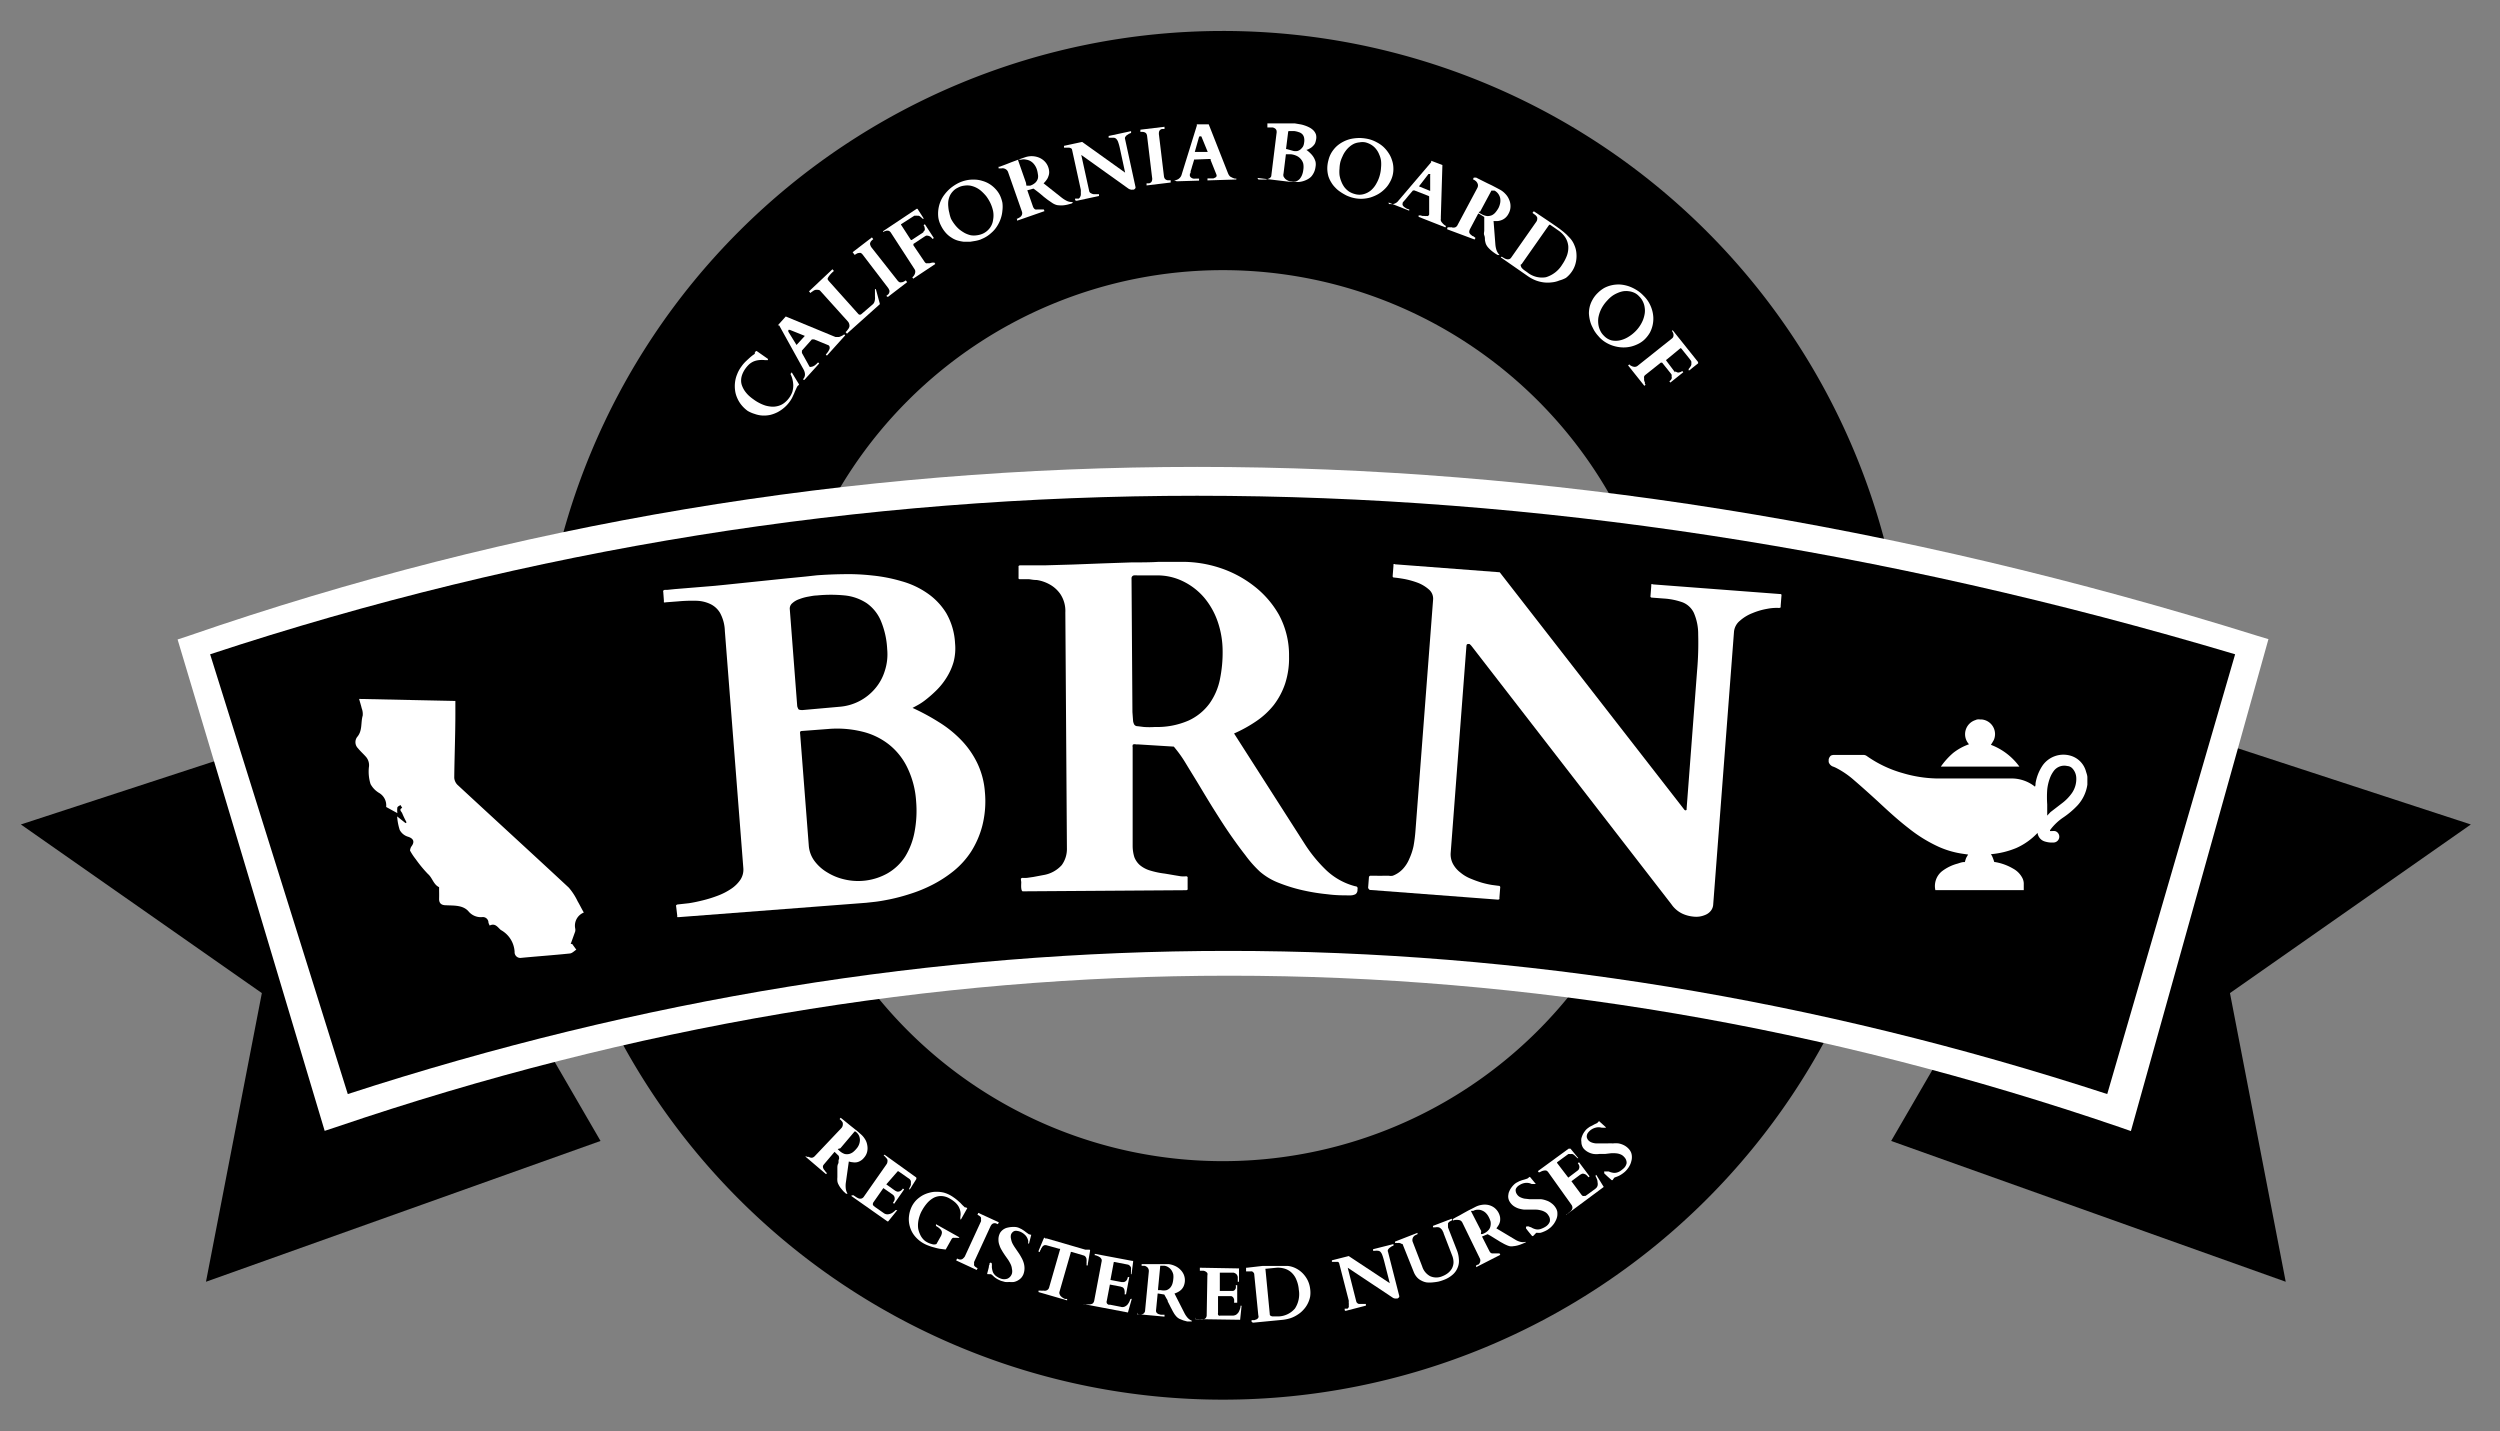 <svg xmlns="http://www.w3.org/2000/svg" id="Layer_1" data-name="Layer 1" viewBox="0 0 222.84 127.56"><rect x="0" y="0" width="222.84" height="127.56" fill="#808080" stroke="none"/><defs><style>.cls-1{fill:#fff;}</style></defs><polygon points="190.57 63.79 220.24 73.49 198.77 88.52 203.74 114.25 168.57 101.7 190.57 63.79"></polygon><polygon points="31.54 63.79 1.86 73.49 23.34 88.52 18.36 114.25 53.53 101.7 31.54 63.79"></polygon><path d="M109,2.76a61,61,0,1,0,61,61A61,61,0,0,0,109,2.76Zm0,100.74a39.71,39.71,0,1,1,39.71-39.71A39.71,39.71,0,0,1,109,103.5Z"></path><path class="cls-1" d="M189.94,100.82l-1-.35c-52.59-18-106.08-18-159,0l-1,.33L15.83,57l1-.33c58.09-20.07,120.12-20.07,184.37,0l1,.3Z"></path><path d="M18.73,58.32q85.7-28.26,180.5,0l-11.4,39.2Q109.56,72,31,97.52Z"></path><g id="QURN2y"><path class="cls-1" d="M40.59,62.48c0,.43,0,.77,0,1.11,0,1.91-.08,3.82-.1,5.74a1,1,0,0,0,.27.61c3.31,3.07,6.64,6.11,9.94,9.18a5.44,5.44,0,0,1,.79,1.22c.19.32.35.66.55,1a1.26,1.26,0,0,0-.77,1.41.69.69,0,0,1,0,.28l-.4,1.11H51l.37.51c-.19.12-.37.32-.57.34-1.44.15-2.89.25-4.34.39a.51.51,0,0,1-.59-.54,2.36,2.36,0,0,0-1.22-1.94c-.26-.2-.49-.66-1-.4a1.89,1.89,0,0,1-.11-.25.5.5,0,0,0-.59-.5,1.43,1.43,0,0,1-1.21-.54c-.51-.55-1.3-.48-2-.52-.4,0-.61-.18-.6-.58s0-.57,0-.85c0-.06,0-.17,0-.18-.51-.24-.59-.83-1-1.18a11.39,11.39,0,0,1-1.08-1.31,5.4,5.4,0,0,1-.51-.77c0-.09.05-.28.13-.38.32-.43.16-.72-.35-.87a1.24,1.24,0,0,1-.7-.59,5,5,0,0,1-.23-1.21l.75.6.09-.07a8.59,8.59,0,0,1-.39-.81c-.05-.14-.33-.32,0-.48l-.15-.25c-.1.06-.24.12-.28.21a1.86,1.86,0,0,0,0,.51l-1-.55a1.28,1.28,0,0,0-.61-1.24,2.06,2.06,0,0,1-.78-.8,3.72,3.72,0,0,1-.15-1.49,1.14,1.14,0,0,0-.26-.94c-.23-.26-.49-.49-.71-.76a.77.77,0,0,1-.08-1c.5-.57.31-1.28.5-1.91a1.43,1.43,0,0,0-.09-.66c-.06-.26-.14-.5-.23-.83Z"></path></g><path class="cls-1" d="M66.65,36.63a2.94,2.94,0,0,1-.57-.54,2.61,2.61,0,0,1-.37-.62,2.36,2.36,0,0,1-.19-.69,2.89,2.89,0,0,1,0-.72,2.67,2.67,0,0,1,.19-.71,2.76,2.76,0,0,1,.37-.67,3,3,0,0,1,.43-.5c.15-.14.31-.29.49-.44l.09-.07.1-.07.09-.06,0,0s0,0,0-.05a.08.08,0,0,1,0-.06l.1-.14s0,0,.07,0l1,.7s0,0,0,0l0,.06,0,.05,0,0h-.26a2.62,2.62,0,0,0-.55,0,1.8,1.8,0,0,0-.47.12,1.62,1.62,0,0,0-.39.25,2.64,2.64,0,0,0-.34.39,2.26,2.26,0,0,0-.29.55,1.52,1.52,0,0,0-.09.51,1.28,1.28,0,0,0,.09.48,2.3,2.3,0,0,0,.23.44,2.71,2.71,0,0,0,.35.41,3.94,3.94,0,0,0,.45.36,3.46,3.46,0,0,0,.52.32,3.31,3.31,0,0,0,.56.23,2.83,2.83,0,0,0,.56.09,1.76,1.76,0,0,0,.56-.07,1.49,1.49,0,0,0,.52-.26,2.12,2.12,0,0,0,.46-.48,2,2,0,0,0,.27-.52,2.15,2.15,0,0,0,.08-.55,2.5,2.5,0,0,0-.07-.54,2.05,2.05,0,0,0-.18-.49,0,0,0,0,1,0,0l0,0,.11-.15,0,0,0,0,0,0a.35.35,0,0,1,.05.08l.61,1v0a0,0,0,0,1,0,0,.38.38,0,0,1-.08.09l-.06.05a2.07,2.07,0,0,0-.13.26c-.05.11-.11.23-.16.37l-.18.39a2.39,2.39,0,0,1-.2.33,3,3,0,0,1-.5.56,3.29,3.29,0,0,1-.59.41,3.09,3.09,0,0,1-.66.25,2.69,2.69,0,0,1-.69.06,2.42,2.42,0,0,1-.7-.14A2.93,2.93,0,0,1,66.65,36.63Z"></path><path class="cls-1" d="M71.57,33.82a0,0,0,0,1,0,0l.1-.14a.75.75,0,0,0,.07-.18.68.68,0,0,0,0-.25,1,1,0,0,0-.11-.31L69.45,29h0l-.06,0-.06,0a0,0,0,0,1,0,0l.71-.79h0l4.26,1.76.18.07.15,0,.16,0,.18-.07.14-.07a.45.45,0,0,0,.13-.1l0,0,0,0,.1.09v0a0,0,0,0,1,0,0L73.71,31.7h0s0,0,0,0l-.1-.09v0s0,0,0,0l0,0h0a.58.58,0,0,1,.08-.1l.1-.13a1,1,0,0,0,.09-.15.77.77,0,0,0,.07-.16.76.76,0,0,0,0-.15.31.31,0,0,0-.09-.14l0,0-1.3-.53h0l-.06,0h-.07l-.06,0-.89,1,0,.08v.07s0,0,0,.06a0,0,0,0,0,0,0l.3.54.2.36.12.22.06.11,0,0h0a.23.23,0,0,0,.18,0,.53.53,0,0,0,.2-.07.66.66,0,0,0,.17-.12.92.92,0,0,0,.14-.13l.07-.07s0,0,0,0h0l.1.1s0,0,0,0,0,0,0,0l-1.33,1.47a0,0,0,0,1,0,0ZM71,30.75a.08.08,0,0,1,0,0l0,0,0,0a.05.05,0,0,0,0,0l.74-.81,0,0a.05.05,0,0,0,0,0l0,0h0l-1.32-.53a.1.1,0,0,0-.09,0,.06.06,0,0,0-.06,0s0,0,0,.07a.29.29,0,0,0,0,.09Z"></path><path class="cls-1" d="M75.5,29.75h0l-.13-.15h0a0,0,0,0,1,0,0l.07-.06,0,0a.53.53,0,0,0,.09-.11l.1-.13.07-.14a.46.46,0,0,0,0-.26.55.55,0,0,0-.12-.24l-2.45-2.72a.26.26,0,0,0-.2-.1.73.73,0,0,0-.25,0,.65.65,0,0,0-.22.11l-.16.11-.06.06a0,0,0,0,1,0,0h0l-.13-.15s0,0,0,0,0,0,0,0L74.2,24h0l.13.15v0s0,0,0,0l-.12.11a2.27,2.27,0,0,0-.26.28,1.24,1.24,0,0,0-.16.24.16.16,0,0,0,0,.15,1.12,1.12,0,0,0,.14.18L76.52,28a.17.17,0,0,0,.13.05.21.21,0,0,0,.13-.05l1-.86a.5.5,0,0,0,.15-.2,1,1,0,0,0,.06-.25,1.13,1.13,0,0,0,0-.26c0-.09,0-.17,0-.25s0-.15,0-.21v-.15l0,0,0-.05s.06,0,.08,0a.05.05,0,0,1,0,0l.35,1.29a.13.13,0,0,1,0,.06.05.05,0,0,1,0,0l-2.88,2.58S75.51,29.75,75.5,29.75Z"></path><path class="cls-1" d="M80.19,25.16a.33.33,0,0,0,.17,0,.41.41,0,0,0,.18-.05,1.06,1.06,0,0,0,.2-.12s0,0,0,0l.12.16s0,0,0,0v0l-1.72,1.32h0a0,0,0,0,1,0,0L79,26.38s0,0,0,0v0l.18-.15a.4.4,0,0,0,.09-.17.31.31,0,0,0,0-.19.93.93,0,0,0-.14-.25l-2.24-2.93a.52.52,0,0,0-.16-.14.32.32,0,0,0-.16,0,.45.45,0,0,0-.19.05l-.2.12h0L76,22.48s0,0,0,0l1.72-1.32h0l.12.16h0s0,0,0,0a1.29,1.29,0,0,0-.17.15.42.42,0,0,0-.1.17.25.25,0,0,0,0,.19.67.67,0,0,0,.13.25L80,25A.52.52,0,0,0,80.19,25.16Z"></path><path class="cls-1" d="M82.31,20.65a.35.35,0,0,0,.11-.13.3.3,0,0,0,0-.19.43.43,0,0,0-.1-.26s0,0,0,0l.12-.08s0,0,0,0l.8,1.23a0,0,0,0,1,0,0,0,0,0,0,0,0,0l-.12.08a0,0,0,0,1,0,0h0a.75.75,0,0,0-.22-.22.6.6,0,0,0-.2-.07.42.42,0,0,0-.16,0l-.12.07-1,.66a.21.21,0,0,0,0,.06.14.14,0,0,0,0,.07l1,1.48a.4.4,0,0,0,.12.11.29.29,0,0,0,.16,0,.57.57,0,0,0,.18,0l.2-.05.12,0,.09,0h0v0l.08.12h0s0,0,0,0L81.4,24.84h0l-.08-.12v0s0,0,0,0l.08-.07.06-.08a.63.63,0,0,0,.12-.3.39.39,0,0,0-.07-.29l-2.12-3.27a.41.41,0,0,0-.19-.14.5.5,0,0,0-.21,0l-.18.06-.1.05h0a0,0,0,0,1,0,0h0l0-.07v0s0,0,0,0l3-2,.07,0s0,0,0,0l.54.84s0,0,0,.06l0,0-.06,0,0,0-.11-.1-.13-.11a.37.37,0,0,0-.14-.07l-.13,0a.25.25,0,0,0-.12,0,.38.38,0,0,0-.13,0l-.16.1-1,.64a.06.06,0,0,0,0,.1l.84,1.3s.08.05.12,0l1-.66Z"></path><path class="cls-1" d="M87.67,21.23l-.29.13a3.16,3.16,0,0,1-.42.11l-.49.08h-.55a3.69,3.69,0,0,1-.56-.11,2,2,0,0,1-.55-.26,2.24,2.24,0,0,1-.51-.43,2.93,2.93,0,0,1-.43-.65,2.3,2.3,0,0,1-.23-.7,2.82,2.82,0,0,1,0-.71,2.88,2.88,0,0,1,.18-.7,2.65,2.65,0,0,1,.37-.65,3.59,3.59,0,0,1,.54-.57,3.94,3.94,0,0,1,.71-.46,3.05,3.05,0,0,1,.7-.24,2.92,2.92,0,0,1,.72-.06,2.37,2.37,0,0,1,.69.11,2.5,2.5,0,0,1,.63.27,2.54,2.54,0,0,1,.54.44,2.35,2.35,0,0,1,.41.58,3,3,0,0,1,.22.66,2.8,2.8,0,0,1,0,.71,2.9,2.9,0,0,1-.15.71,3,3,0,0,1-.33.68,2.54,2.54,0,0,1-.51.59A2.8,2.8,0,0,1,87.67,21.23Zm-2.9-1.73a3.27,3.27,0,0,0,.32.5,2.85,2.85,0,0,0,.41.44,3.82,3.82,0,0,0,.49.33,2.37,2.37,0,0,0,.54.2,1.75,1.75,0,0,0,.56,0,1.77,1.77,0,0,0,.57-.17,1.62,1.62,0,0,0,.6-.52,1.53,1.53,0,0,0,.26-.68,2.13,2.13,0,0,0,0-.79,3.24,3.24,0,0,0-.28-.79,4,4,0,0,0-.33-.53,4.22,4.22,0,0,0-.41-.43,2.08,2.08,0,0,0-1-.51,1.75,1.75,0,0,0-.56,0,1.53,1.53,0,0,0-.56.18,1.35,1.35,0,0,0-.43.31,1.6,1.6,0,0,0-.28.4,1.9,1.9,0,0,0-.14.48,2.25,2.25,0,0,0,0,.52,2.56,2.56,0,0,0,.09.53A2.85,2.85,0,0,0,84.77,19.5Z"></path><path class="cls-1" d="M90.63,19.49h0a0,0,0,0,1,0,0l.06,0,.09-.05.09-.05,0,0a.48.48,0,0,0,.22-.24.42.42,0,0,0,0-.29l-1.23-3.51a.5.5,0,0,0-.17-.24.62.62,0,0,0-.22-.1.44.44,0,0,0-.2,0l-.13,0-.13,0h0l0,0,0-.15h0a0,0,0,0,1,0,0h0l0,0,.1,0,.21-.08.4-.15.43-.17.43-.16.41-.15.35-.12a1.87,1.87,0,0,1,.59-.11,1.81,1.81,0,0,1,.61.1,1.54,1.54,0,0,1,.53.32,1.38,1.38,0,0,1,.37.57,1.35,1.35,0,0,1,.08.43.94.94,0,0,1-.07.37,1,1,0,0,1-.17.33,1.87,1.87,0,0,1-.26.3l1.63,1.29a2.6,2.6,0,0,0,.45.28,1.09,1.09,0,0,0,.5.1h0l0,0a.08.08,0,0,1,0,.08s0,0-.08.05l-.33.09a2.57,2.57,0,0,1-.4.07,1.7,1.7,0,0,1-.39,0,.89.89,0,0,1-.34-.07,1.38,1.38,0,0,1-.31-.17l-.35-.24-.35-.27-.34-.29-.32-.25-.27-.2-.55.15h0l0,0s0,0,0,0v0l.51,1.47a.54.54,0,0,0,.09.15.27.27,0,0,0,.12.09.48.48,0,0,0,.18,0l.24,0h.15l.1,0,.08,0h0s0,0,0,0l.06.15v0s0,0,0,0l-2.44.85s0,0,0,0l0-.09Zm.86-2.94s0,0,0,0,0,0,.06,0l.1,0,.17,0a1.24,1.24,0,0,0,.47-.27.86.86,0,0,0,.22-.36.94.94,0,0,0,0-.41,2.16,2.16,0,0,0-.1-.44,1.42,1.42,0,0,0-.23-.42,1.13,1.13,0,0,0-.33-.29,1.06,1.06,0,0,0-.39-.13.91.91,0,0,0-.43,0l-.08,0-.05,0-.06,0-.09,0,0,0s0,0,0,.06l.7,2Z"></path><path class="cls-1" d="M95.83,17.85a0,0,0,0,1,0,0l0-.15s0,0,0,0l.09,0,.1,0,.08,0,.06,0a.35.35,0,0,0,.12-.15.48.48,0,0,0,.06-.18,1.48,1.48,0,0,0,0-.21,2,2,0,0,0,0-.24l-.78-3.57a.18.18,0,0,0-.11-.14.46.46,0,0,0-.2-.05H95l-.16,0h0v0l0-.16h0s0,0,0,0l1.62-.35,3.83,2.74,0,0h0v0l-.46-2.13a4.27,4.27,0,0,0-.15-.56.81.81,0,0,0-.17-.31.36.36,0,0,0-.21-.11l-.3,0-.18,0h0v0l0-.16s0,0,0,0h0l2-.43h0v0l0,.16v0h0l-.18.07-.2.13a.65.65,0,0,0-.15.18.26.26,0,0,0,0,.19l.92,4.23a.2.2,0,0,1,0,.11.24.24,0,0,1-.06.08.24.24,0,0,1-.09.06.16.16,0,0,1-.09,0,.32.32,0,0,1-.17,0,.57.57,0,0,1-.22-.09l-4.2-3,0,0h0s0,0,0,0l.7,3.19a.3.3,0,0,0,.08.17.51.51,0,0,0,.16.09.48.48,0,0,0,.18.05h.35l.11,0h0l0,.16v0l0,0-2,.43Z"></path><path class="cls-1" d="M103.81,15.9a.3.3,0,0,0,.13.12.35.35,0,0,0,.18.05h.23s0,0,0,0l0,.2v0s0,0,0,0l-2.15.26h0v0l0-.19v0s0,0,0,0l.23,0a.39.39,0,0,0,.17-.09.31.31,0,0,0,.09-.17.63.63,0,0,0,0-.28l-.44-3.66a.58.58,0,0,0-.06-.21.3.3,0,0,0-.13-.12.48.48,0,0,0-.18-.05.91.91,0,0,0-.23,0s0,0,0,0l0-.2a0,0,0,0,1,0,0l2.15-.26h0v0l0,.2h0l0,0-.23,0a.39.39,0,0,0-.17.09.35.35,0,0,0-.09.17.88.88,0,0,0,0,.29l.44,3.66A.52.52,0,0,0,103.81,15.9Z"></path><path class="cls-1" d="M104.66,16.05s0,0,0,0l.17,0a1,1,0,0,0,.19-.08.86.86,0,0,0,.18-.16.71.71,0,0,0,.14-.29l1.34-4.32h0v0a.21.21,0,0,0,0-.06.1.1,0,0,1,0-.06s0,0,0,0l1.06,0h0a0,0,0,0,1,0,0l1.69,4.29a1.59,1.59,0,0,0,.08.18.5.5,0,0,0,.08.12.4.4,0,0,0,.12.1l.18.09.14.05a.35.35,0,0,0,.17,0h0a0,0,0,0,1,0,0V16l0,0-2.57.08h0v-.18h.19l.16,0,.18,0,.16-.07a.27.27,0,0,0,.11-.1.22.22,0,0,0,0-.16.43.43,0,0,1,0,0l-.52-1.3,0,0a.09.09,0,0,0,0-.05s0,0,0-.05l-.08,0-1.32.05-.08,0,0,.05a.09.09,0,0,0,0,0l0,0c-.07.24-.13.43-.18.59a3.11,3.11,0,0,1-.12.39c0,.11,0,.19-.07.24l0,.13a.13.13,0,0,0,0,.06v0a.33.33,0,0,0,.11.15.56.56,0,0,0,.19.09.71.71,0,0,0,.21,0h.31v.18h0l-2,.06s0,0,0,0Zm1.84-2.51s0,0,0,0a0,0,0,0,0,0,0s0,0,0,0h.05l1.1,0s0,0,0,0,0,0,0,0v0a0,0,0,0,1,0,0l-.54-1.32a.13.13,0,0,0-.05-.07s0,0-.07,0l-.06,0a.16.16,0,0,0-.06.08Z"></path><path class="cls-1" d="M112.17,16v0h.2a.88.88,0,0,0,.23,0l.25,0,.22-.07a.42.42,0,0,0,.17-.11.23.23,0,0,0,.08-.17l.46-3.73a.71.71,0,0,0,0-.3.37.37,0,0,0-.13-.17.67.67,0,0,0-.21-.09l-.26,0-.21,0h0V11h.2l.23,0,.39,0h.18l.29,0,.34,0,.34,0,.29,0h.19l.41.07a2.46,2.46,0,0,1,.45.11,2.77,2.77,0,0,1,.43.18,1.41,1.41,0,0,1,.37.27,1,1,0,0,1,.22.36,1,1,0,0,1,0,.5,1.32,1.32,0,0,1-.09.3.92.92,0,0,1-.17.22,1.06,1.06,0,0,1-.2.17l-.19.11-.15.06-.07,0a2.6,2.6,0,0,1,.36.3,1.86,1.86,0,0,1,.29.35,1.65,1.65,0,0,1,.18.41,1.21,1.21,0,0,1,0,.47,1.59,1.59,0,0,1-.4.88,1.51,1.51,0,0,1-.34.24,2,2,0,0,1-.74.22l-.33,0h-.37l-3-.36h0v0Zm2.24-.54a.5.5,0,0,0,0,.27,1.12,1.12,0,0,0,.16.22,1,1,0,0,0,.24.15.7.7,0,0,0,.27.08,1,1,0,0,0,.43,0,1,1,0,0,0,.32-.21,1.23,1.23,0,0,0,.22-.35,1.71,1.71,0,0,0,.12-.47,1.62,1.62,0,0,0,0-.55,1,1,0,0,0-.22-.42,1.1,1.1,0,0,0-.38-.29,1.59,1.59,0,0,0-.51-.14l-.39,0h-.05v0Zm.9-2a1,1,0,0,0,.34,0,.76.76,0,0,0,.28-.15,1.21,1.21,0,0,0,.21-.24.91.91,0,0,0,.1-.33,1.2,1.2,0,0,0,0-.47.66.66,0,0,0-.16-.31.73.73,0,0,0-.31-.18,1.78,1.78,0,0,0-.44-.1H115l-.12,0a.1.1,0,0,0-.06.09l-.19,1.52a.08.08,0,0,0,0,0s0,0,.07,0Z"></path><path class="cls-1" d="M120.56,17.62a2.15,2.15,0,0,1-.31-.1,2.2,2.2,0,0,1-.39-.18,4,4,0,0,1-.42-.26,2.36,2.36,0,0,1-.42-.36,2.25,2.25,0,0,1-.35-.45,2.53,2.53,0,0,1-.26-.55,2.69,2.69,0,0,1-.1-.66,2.72,2.72,0,0,1,.1-.77,2.42,2.42,0,0,1,.27-.68,2.76,2.76,0,0,1,.45-.56,2.71,2.71,0,0,1,.59-.41,2.8,2.8,0,0,1,.7-.26,4,4,0,0,1,.78-.08,4,4,0,0,1,.84.11,3,3,0,0,1,.69.28,2.71,2.71,0,0,1,.59.41,2.93,2.93,0,0,1,.45.54,2.37,2.37,0,0,1,.3.62,2.28,2.28,0,0,1,.13.69,2.38,2.38,0,0,1-.07.7,2.42,2.42,0,0,1-.27.64,2.32,2.32,0,0,1-.43.56,2.9,2.9,0,0,1-.58.45,3.59,3.59,0,0,1-.69.3,3.18,3.18,0,0,1-.77.12A3,3,0,0,1,120.56,17.62Zm-1.08-3.2a2.89,2.89,0,0,0-.08.59,3,3,0,0,0,0,.6,2.44,2.44,0,0,0,.16.57,2.19,2.19,0,0,0,.27.5,1.9,1.9,0,0,0,.41.39,1.87,1.87,0,0,0,.54.23,1.42,1.42,0,0,0,.79,0,1.71,1.71,0,0,0,.65-.35,2.14,2.14,0,0,0,.48-.62,3,3,0,0,0,.31-.79,3.1,3.1,0,0,0,.09-.61,3,3,0,0,0,0-.6,2,2,0,0,0-.16-.55,1.83,1.83,0,0,0-.28-.49,1.62,1.62,0,0,0-.41-.37,1.87,1.87,0,0,0-.54-.23,1.39,1.39,0,0,0-.53,0,1.54,1.54,0,0,0-.48.12,1.82,1.82,0,0,0-.41.27,2.11,2.11,0,0,0-.35.38,2.2,2.2,0,0,0-.27.47A3.24,3.24,0,0,0,119.48,14.42Z"></path><path class="cls-1" d="M123.8,18.19s0,0,0,0l.16,0a.67.67,0,0,0,.2,0,.58.58,0,0,0,.23-.08.68.68,0,0,0,.25-.21l2.93-3.44h0a.15.15,0,0,0,0-.07s0-.05,0-.06,0,0,0,0l1,.38v0s0,0,0,0l-.14,4.61v.19a.4.4,0,0,0,0,.15.61.61,0,0,0,.07.14l.13.15.11.1a.6.6,0,0,0,.15.09s0,0,0,0,0,0,0,0l-.05.13a0,0,0,0,0,0,0h0l-2.39-.94s0,0,0,0v0l0-.13,0,0h.07l.11,0,.16.05.17,0a.54.54,0,0,0,.18,0,.3.3,0,0,0,.15,0,.4.4,0,0,0,.1-.12s0,0,0-.05l0-1.41v-.1l0-.06a.18.18,0,0,0-.07-.05l-1.23-.48a.11.11,0,0,0-.08,0l-.07,0,0,0,0,0-.4.47-.26.32-.17.19-.08.1,0,0v.05a.27.27,0,0,0,0,.18.65.65,0,0,0,.13.16l.18.12.18.08.09,0s0,0,0,0v0l0,.13h0l-1.84-.73s0,0,0,0Zm2.68-1.58,0,0,0,0v0s0,0,0,0l1,.41h0s0,0,0,0a0,0,0,0,0,0,0v0l0-1.42a.12.12,0,0,0,0-.09.12.12,0,0,0,0,0h-.07l-.08,0Z"></path><path class="cls-1" d="M129.08,20.26v0h0l.07,0,.09,0a.16.16,0,0,0,.09,0l.06,0a.46.46,0,0,0,.33,0,.39.39,0,0,0,.2-.2l1.75-3.28a.51.51,0,0,0,.07-.3.54.54,0,0,0-.09-.22.5.5,0,0,0-.14-.15l-.1-.07-.12-.06,0,0v0l.08-.15h.05l.05,0,.11,0,.19.1.38.19.42.21.42.2.38.2.32.17a1.82,1.82,0,0,1,.48.37,1.57,1.57,0,0,1,.34.51,1.39,1.39,0,0,1,.13.61,1.32,1.32,0,0,1-.17.65,1.23,1.23,0,0,1-.26.35,1.11,1.11,0,0,1-.32.21,1.36,1.36,0,0,1-.36.1,2.64,2.64,0,0,1-.4,0l.16,2.07a2.28,2.28,0,0,0,.1.52,1.25,1.25,0,0,0,.27.44s0,0,0,0a0,0,0,0,1,0,0,.06.06,0,0,1-.06,0l-.09,0a1.69,1.69,0,0,1-.3-.18,3.24,3.24,0,0,1-.31-.24,2.47,2.47,0,0,1-.28-.28,1.19,1.19,0,0,1-.18-.3,2.44,2.44,0,0,1-.08-.34c0-.13,0-.27-.06-.42s0-.29,0-.44,0-.31,0-.45,0-.28,0-.41,0-.24,0-.33l-.49-.3,0,0h-.05s0,0,0,0l-.73,1.38a.7.7,0,0,0-.06.17.39.39,0,0,0,0,.15.44.44,0,0,0,.1.15l.18.15.05,0,.08.06.08.06.06.05s0,0,0,0v0l-.08.14h0a0,0,0,0,1,0,0L129,20.44s0,0,0-.06l0-.08Zm2.74-1.37a.43.43,0,0,1,0,.05.07.07,0,0,0,0,0l.08.06.16.09a1.33,1.33,0,0,0,.51.17,1,1,0,0,0,.42-.08,1,1,0,0,0,.32-.26,2.55,2.55,0,0,0,.26-.38,1.7,1.7,0,0,0,.15-.45,1.23,1.23,0,0,0,0-.43,1,1,0,0,0-.5-.67l-.08,0,0,0-.05,0-.09,0a.11.11,0,0,0-.06,0s0,0,0,0l-1,1.86Z"></path><path class="cls-1" d="M133.77,23a0,0,0,0,1,0,0h0l.09-.13h0l.06.05.17.1a.7.7,0,0,0,.2.08.45.45,0,0,0,.23,0,.34.34,0,0,0,.19-.15l2.24-3.2a.44.44,0,0,0,.07-.19.47.47,0,0,0,0-.17.54.54,0,0,0-.1-.16.69.69,0,0,0-.13-.11l-.19-.14s0,0,0,0,0,0,0,0l.09-.13h0l.06,0,1.25.84.38.26.38.26.33.24.28.22.26.23.27.28a2.08,2.08,0,0,1,.44.69,2.17,2.17,0,0,1,.18.79,2.52,2.52,0,0,1-.08.82,2.26,2.26,0,0,1-.34.74,2.48,2.48,0,0,1-.52.55A2.57,2.57,0,0,1,139,25a2.33,2.33,0,0,1-.69.17,2.89,2.89,0,0,1-.72,0,3.09,3.09,0,0,1-.71-.18,3.48,3.48,0,0,1-.66-.35L133.86,23Zm1.8.56a.18.18,0,0,0,0,.17.41.41,0,0,0,.1.18,1.72,1.72,0,0,0,.19.17l.26.18a2.07,2.07,0,0,0,1.68.45,2.57,2.57,0,0,0,1.45-1.13,3.66,3.66,0,0,0,.43-.83,2.11,2.11,0,0,0,.11-.81,1.76,1.76,0,0,0-.25-.75,2.18,2.18,0,0,0-.64-.65l-.72-.5a.09.09,0,0,0-.08,0s0,0-.05.05l-2.43,3.47Z"></path><path class="cls-1" d="M142.57,30.07l-.21-.24a3.53,3.53,0,0,1-.25-.35c-.08-.14-.15-.29-.23-.45a2.64,2.64,0,0,1-.17-.52,3.4,3.4,0,0,1-.08-.57,2.58,2.58,0,0,1,.07-.6,2.44,2.44,0,0,1,.25-.62,2.56,2.56,0,0,1,.47-.61,2.8,2.8,0,0,1,.59-.45,2.68,2.68,0,0,1,.67-.24,2.84,2.84,0,0,1,.72-.06,3.14,3.14,0,0,1,.73.14,3.5,3.5,0,0,1,.71.33,3,3,0,0,1,.66.53,2.79,2.79,0,0,1,.46.58,3,3,0,0,1,.29.66,2.78,2.78,0,0,1,.12.69,2.67,2.67,0,0,1-.3,1.35,2.84,2.84,0,0,1-.43.57,2.25,2.25,0,0,1-.55.41,3.12,3.12,0,0,1-.66.26,2.92,2.92,0,0,1-.73.09,3.14,3.14,0,0,1-.74-.1,3,3,0,0,1-.73-.29A2.66,2.66,0,0,1,142.57,30.07Zm.71-3.3a3.24,3.24,0,0,0-.37.46,3,3,0,0,0-.28.53,3,3,0,0,0-.16.57,2.21,2.21,0,0,0,0,.57,1.82,1.82,0,0,0,.16.55,1.51,1.51,0,0,0,.34.48,1.44,1.44,0,0,0,.68.41,1.79,1.79,0,0,0,.73,0,2.37,2.37,0,0,0,.73-.29,3.27,3.27,0,0,0,.67-.52,3,3,0,0,0,.39-.48,3,3,0,0,0,.28-.53,2.81,2.81,0,0,0,.15-.55,1.75,1.75,0,0,0,0-.56,1.63,1.63,0,0,0-.16-.53,1.6,1.6,0,0,0-.35-.48,1.27,1.27,0,0,0-.43-.31,1.57,1.57,0,0,0-.47-.13,1.69,1.69,0,0,0-.5,0,2.13,2.13,0,0,0-.49.15,2.49,2.49,0,0,0-.48.26A2.79,2.79,0,0,0,143.28,26.77Z"></path><path class="cls-1" d="M149.36,33.1a.34.34,0,0,0,.14.09.33.33,0,0,0,.2,0,.62.62,0,0,0,.25-.12s0,0,0,0l.09.11s0,0,0,0l-1.15.92h0l-.09-.11a0,0,0,0,1,0,0l0,0a.67.67,0,0,0,.2-.23.39.39,0,0,0,0-.21.43.43,0,0,0,0-.16l-.08-.11-.76-.95a.07.07,0,0,0-.06,0,.09.09,0,0,0-.07,0l-1.37,1.09a.34.34,0,0,0-.11.14.41.41,0,0,0,0,.16,1.36,1.36,0,0,0,0,.17.8.8,0,0,0,.07.2s0,.08,0,.12l.06.09s0,0,0,0v0l-.11.09h0l-1.45-1.82a0,0,0,0,1,0,0v0l.11-.09h0l.08.08.09.05a.69.69,0,0,0,.3.09.42.42,0,0,0,.28-.1l3.05-2.43a.32.32,0,0,0,.13-.2.5.5,0,0,0,0-.21.67.67,0,0,0-.07-.17l-.06-.1h0s0,0,0,0,0,0,0,0l.07-.05h0l2.26,2.83s0,0,0,.06a.07.07,0,0,1,0,.06l-.78.62a.07.07,0,0,1-.06,0l0,0,0-.06,0-.06.09-.11.1-.15a.43.43,0,0,0,.05-.13.71.71,0,0,0,0-.14.5.5,0,0,0,0-.12.34.34,0,0,0-.06-.12l-.11-.15-.73-.91s-.06-.05-.1,0l-1.21,1c-.05,0-.05.08,0,.12l.75,1Z"></path><path class="cls-1" d="M60.27,80.8a.16.16,0,0,1,0-.11s.06-.06.13-.07l1-.11c.4-.06.82-.15,1.26-.26A11.2,11.2,0,0,0,64,79.83a5.68,5.68,0,0,0,1.18-.61,3,3,0,0,0,.82-.81,1.64,1.64,0,0,0,.26-1L64.61,56.24a3.57,3.57,0,0,0-.43-1.61,2,2,0,0,0-.91-.81A3.06,3.06,0,0,0,62,53.55a13.19,13.19,0,0,0-1.51.05l-1.17.09a.17.17,0,0,1-.14,0,.21.21,0,0,1,0-.11l-.06-.82a.16.16,0,0,1,0-.11s.06-.06.13-.07l.21,0,.69-.07,1.34-.11,2.2-.18,1-.1,1.63-.17,1.93-.2,1.93-.2,1.63-.16,1-.11c.7-.05,1.48-.09,2.35-.1a19.37,19.37,0,0,1,2.62.12,14.13,14.13,0,0,1,2.59.51,7.53,7.53,0,0,1,2.29,1.07,5.87,5.87,0,0,1,1.69,1.78,6,6,0,0,1,.78,2.68A4.77,4.77,0,0,1,85,59a5.49,5.49,0,0,1-.66,1.45,6.12,6.12,0,0,1-.92,1.13,10.77,10.77,0,0,1-.94.82,5.15,5.15,0,0,1-.77.5l-.37.2a19.64,19.64,0,0,1,2.35,1.27,10.16,10.16,0,0,1,2,1.61,7.92,7.92,0,0,1,1.43,2.06,7.16,7.16,0,0,1,.67,2.56,8.88,8.88,0,0,1-.23,3,8.1,8.1,0,0,1-1,2.31A7.48,7.48,0,0,1,85,77.64a11,11,0,0,1-1.88,1.22,12.57,12.57,0,0,1-2,.82,16.91,16.91,0,0,1-1.8.48c-.54.11-1,.19-1.38.23l-.73.08L60.51,81.75c-.07,0-.12,0-.14,0a.16.16,0,0,1,0-.1ZM74.81,63A4.61,4.61,0,0,0,78,61.38a4.39,4.39,0,0,0,.87-1.59,4.73,4.73,0,0,0,.21-1.93,7.45,7.45,0,0,0-.58-2.56,3.66,3.66,0,0,0-1.24-1.53,4.36,4.36,0,0,0-1.91-.69,12.6,12.6,0,0,0-2.56,0c-.21,0-.45.05-.73.1a4.1,4.1,0,0,0-.8.22,1.74,1.74,0,0,0-.64.37.62.62,0,0,0-.22.55l.66,8.61a.66.66,0,0,0,.08.22c0,.11.19.15.42.14ZM72.09,75.35a2.62,2.62,0,0,0,.53,1.42,3.85,3.85,0,0,0,1.13,1,5,5,0,0,0,1.49.61,5.33,5.33,0,0,0,3.88-.54,4.6,4.6,0,0,0,1.57-1.5,6.44,6.44,0,0,0,.83-2.19,10,10,0,0,0,.14-2.72,8,8,0,0,0-.78-3,5.88,5.88,0,0,0-1.67-2.09A6.2,6.2,0,0,0,76.8,65.2a9.35,9.35,0,0,0-3-.22l-2.24.17q-.21,0-.24.09a.43.43,0,0,0,0,.16Z"></path><path class="cls-1" d="M91,78.41l0-.09s.06-.07.15-.07a2.91,2.91,0,0,0,.39,0l.56-.08.53-.1L93,78a2.79,2.79,0,0,0,1.64-.89,2.45,2.45,0,0,0,.46-1.52l-.14-21a2.72,2.72,0,0,0-.44-1.63,2.82,2.82,0,0,0-1-.89,3.4,3.4,0,0,0-1.1-.37c-.35,0-.59-.07-.71-.07h-.79a.14.14,0,0,1-.13-.06.26.26,0,0,1,0-.11v-.9a.44.44,0,0,1,0-.1.19.19,0,0,1,.15-.07h.39l.66,0,1.22,0,2.43-.07,2.61-.1,2.61-.09c.86,0,1.67,0,2.43-.05h2.09a10.71,10.71,0,0,1,3.33.53,10,10,0,0,1,3.07,1.63A8.58,8.58,0,0,1,114,54.8a7.57,7.57,0,0,1,.9,3.71,7.31,7.31,0,0,1-.35,2.43,6.58,6.58,0,0,1-1,1.89A7,7,0,0,1,112,64.27a12.33,12.33,0,0,1-2,1.11l6.32,9.88a12.85,12.85,0,0,0,1.9,2.31A5.92,5.92,0,0,0,120.81,79c.11,0,.17.06.19.11a.34.34,0,0,1,0,.18.46.46,0,0,1-.17.41,1,1,0,0,1-.51.11c-.58,0-1.24,0-2-.1a17.67,17.67,0,0,1-2.22-.36A14.15,14.15,0,0,1,114,78.7a5.72,5.72,0,0,1-1.69-1A10.29,10.29,0,0,1,111,76.22c-.46-.59-.92-1.22-1.39-1.9s-.92-1.39-1.38-2.12-.89-1.45-1.31-2.15-.83-1.35-1.22-2S105,67,104.63,66.55l-3.22-.2h-.16a.37.37,0,0,0-.21,0s-.07,0-.08.08a.35.35,0,0,0,0,.17l0,8.8a3.47,3.47,0,0,0,.15,1,1.82,1.82,0,0,0,.49.71,2.56,2.56,0,0,0,.9.48,7.49,7.49,0,0,0,1.33.28l.36.06.52.09.55.09a2.59,2.59,0,0,0,.45,0,.16.16,0,0,1,.15.07.44.44,0,0,1,0,.1v.91a.22.22,0,0,1,0,.1s-.06.06-.13.06l-14.56.1c-.07,0-.12-.1-.14-.29s0-.37,0-.54ZM101,64.28a1,1,0,0,0,.1.3.34.34,0,0,0,.3.15l.56.07a7.08,7.08,0,0,0,1,0,7,7,0,0,0,3-.58,4.8,4.8,0,0,0,1.85-1.51,5.67,5.67,0,0,0,.93-2.16,11.86,11.86,0,0,0,.24-2.55,8.14,8.14,0,0,0-.45-2.62,6.71,6.71,0,0,0-1.22-2.14,5.83,5.83,0,0,0-1.87-1.43,5.17,5.17,0,0,0-2.39-.52h-.45l-.32,0-.36,0-.54,0a1.48,1.48,0,0,0-.32,0,.26.26,0,0,0-.2.28l.08,11.9Z"></path><path class="cls-1" d="M122,79.23a.18.18,0,0,1-.05-.12l.07-.9a.15.15,0,0,1,.18-.15l.51,0a5.44,5.44,0,0,0,.57,0h.51a1,1,0,0,0,.35,0,2.37,2.37,0,0,0,.9-.6,3,3,0,0,0,.58-.91A5.35,5.35,0,0,0,126,75.4a13.28,13.28,0,0,0,.17-1.36l1.57-20.58a1.07,1.07,0,0,0-.38-.92,3.28,3.28,0,0,0-1-.6,7.61,7.61,0,0,0-1.18-.33c-.4-.07-.7-.11-.91-.13a.13.13,0,0,1-.13-.07.52.52,0,0,1,0-.11l.07-.9a.16.16,0,0,1,0-.1s.07-.06.14,0l9.33.71L150,72l.13.17a.17.17,0,0,0,.1.06.11.11,0,0,0,.11-.06l0-.12.93-12.24a28.42,28.42,0,0,0,.1-3.27,4.72,4.72,0,0,0-.39-1.92,1.88,1.88,0,0,0-1-.93,6.11,6.11,0,0,0-1.68-.34l-1.05-.08a.13.13,0,0,1-.13-.07.22.22,0,0,1,0-.1l.07-.91a.16.16,0,0,1,0-.1s.07-.06.14,0l11.33.86c.08,0,.12,0,.13.07a.26.26,0,0,1,0,.11l-.07.9a.3.3,0,0,1,0,.11s-.07.05-.14.05a4.36,4.36,0,0,0-1.07.08,6,6,0,0,0-1.3.38,3.69,3.69,0,0,0-1.12.68,1.44,1.44,0,0,0-.53,1L152.71,80.6a1,1,0,0,1-.21.58,1.19,1.19,0,0,1-.45.35,2.17,2.17,0,0,1-.58.17,2.1,2.1,0,0,1-.55,0,3,3,0,0,1-.94-.25,2.47,2.47,0,0,1-1-.85l-17.8-23a1.06,1.06,0,0,0-.19-.19.34.34,0,0,0-.16,0c-.07,0-.11.06-.12.19l-1.4,18.4a1.82,1.82,0,0,0,.2,1,2.42,2.42,0,0,0,.66.77,3.4,3.4,0,0,0,.92.55,10.18,10.18,0,0,0,1,.36,8.27,8.27,0,0,0,.89.2l.61.08a.12.12,0,0,1,.13.09.15.15,0,0,1,0,.09l-.07.9a.16.16,0,0,1,0,.1s-.07.06-.14.05l-11.33-.86A.18.18,0,0,1,122,79.23Z"></path><g id="jfx8Zu.tif"><path class="cls-1" d="M163,67.7v.22a.63.63,0,0,0,.45.43l.16.07a7.74,7.74,0,0,1,1.65,1.12c.71.61,1.41,1.24,2.11,1.88.89.83,1.79,1.66,2.75,2.4a12.77,12.77,0,0,0,2.73,1.68,8.08,8.08,0,0,0,2.16.61l.42.06c-.06.11-.13.21-.18.32a3.58,3.58,0,0,0-.11.35s0,0-.06,0c-.2,0-.4.08-.59.14a3.92,3.92,0,0,0-1.39.68,1.69,1.69,0,0,0-.59,1.68h7.88c0-.21,0-.41,0-.61a1.15,1.15,0,0,0-.13-.48,2,2,0,0,0-.81-.82,4.72,4.72,0,0,0-1.62-.59c-.06,0-.08,0-.1-.1a3.61,3.61,0,0,0-.16-.42,1.25,1.25,0,0,0-.11-.18,7.63,7.63,0,0,0,2.26-.55,5.89,5.89,0,0,0,1.9-1.35v0a.91.91,0,0,0,.66.77,2.12,2.12,0,0,0,.75.09.53.53,0,0,0,.52-.43.52.52,0,0,0-.37-.59,1.18,1.18,0,0,0-.27,0l-.18,0,0-.08.13-.17a4.88,4.88,0,0,1,1-.93,7.45,7.45,0,0,0,1.33-1.12,3.47,3.47,0,0,0,.87-1.84c0-.13,0-.25,0-.38v-.27c0-.17-.07-.35-.12-.51a2,2,0,0,0-1.38-1.42,2.27,2.27,0,0,0-2.49.87,4,4,0,0,0-.63,1.59c0,.1,0,.2-.05.3l0,0a3.35,3.35,0,0,0-2.15-.73c-2.2,0-4.41,0-6.61,0a11.39,11.39,0,0,1-3-.47,10.43,10.43,0,0,1-3.23-1.53.53.53,0,0,0-.32-.1h-2.63a.76.76,0,0,0-.25.06A.61.61,0,0,0,163,67.7Zm19.48,5c0-.32,0-.63,0-1a9.41,9.41,0,0,1,0-1.3,4.08,4.08,0,0,1,.3-1.19,2.62,2.62,0,0,1,.3-.51,1.17,1.17,0,0,1,1.19-.42.67.67,0,0,1,.46.22,1.3,1.3,0,0,1,.34.82,2.2,2.2,0,0,1-.38,1.36,4.1,4.1,0,0,1-.92.94l-1,.77Z"></path><path class="cls-1" d="M176.43,64.12c-.11,0-.22,0-.33.06a1.32,1.32,0,0,0-.59,2.16l0,0a4.9,4.9,0,0,0-1.42.78A6.65,6.65,0,0,0,173,68.33h7a5.58,5.58,0,0,0-2.54-1.94,4.92,4.92,0,0,0,.26-.43,1.31,1.31,0,0,0-1.08-1.83h-.17Z"></path></g><path class="cls-1" d="M71.89,103.12h0s0,0,0,0l.06,0,.07,0,.08,0,0,0a.42.42,0,0,0,.31.07.48.48,0,0,0,.22-.14L75,100.55a.48.48,0,0,0,.12-.25.73.73,0,0,0,0-.22.49.49,0,0,0-.1-.16l-.08-.09-.1-.08a0,0,0,0,1,0,0h0l.09-.12h0l0,0,.09.07.15.12.32.26.33.27.34.27.31.25.26.23a1.82,1.82,0,0,1,.36.42,1.38,1.38,0,0,1,.21.54,1.42,1.42,0,0,1,0,.58,1.21,1.21,0,0,1-.29.56,1.09,1.09,0,0,1-.31.27,1,1,0,0,1-.33.13,1,1,0,0,1-.35,0,1.53,1.53,0,0,1-.36-.07l-.27,1.92a2.1,2.1,0,0,0,0,.5,1.06,1.06,0,0,0,.16.45l0,0,0,0s0,0-.06,0a.1.1,0,0,1-.08,0l-.24-.22-.24-.29a2,2,0,0,1-.19-.31.8.8,0,0,1-.1-.31,1.72,1.72,0,0,1,0-.33c0-.12,0-.25,0-.39s0-.27,0-.41,0-.28.07-.41,0-.26.06-.38,0-.22,0-.31l-.38-.37,0,0,0,0h0l0,0-.94,1.11a.55.55,0,0,0-.09.14.32.32,0,0,0,0,.14.64.64,0,0,0,.06.16l.14.18,0,0,.05.07.06.07.06,0a0,0,0,0,1,0,0h0l-.1.12h0l-1.83-1.56s0,0,0,0l.06-.07Zm2.78-.7a.08.08,0,0,0,0,0s0,0,0,0l.06.07.12.11a1.3,1.3,0,0,0,.44.26.9.9,0,0,0,.4,0,1,1,0,0,0,.35-.17,2.13,2.13,0,0,0,.3-.3,1.18,1.18,0,0,0,.31-.78,1,1,0,0,0-.08-.38,1,1,0,0,0-.25-.32l0,0,0,0,0,0-.08-.06,0,0s0,0-.06,0l-1.27,1.5Z"></path><path class="cls-1" d="M76,106.54h0l.07,0,.24.16a1.2,1.2,0,0,0,.25.13.49.49,0,0,0,.24,0,.42.42,0,0,0,.22-.19l2-2.86a.43.43,0,0,0,.08-.21.48.48,0,0,0,0-.2.66.66,0,0,0-.12-.17l-.16-.17-.06,0s0,0,0,0v0l.08-.11h0l2.78,2a.1.1,0,0,1,.06.07s0,0,0,.1l-.58.93s0,0,0,0l-.05,0s0,0,0,0a.08.08,0,0,1,0,0,.26.26,0,0,1,0-.1l.07-.13.07-.16a1.16,1.16,0,0,0,0-.18.55.55,0,0,0,0-.17.44.44,0,0,0-.11-.18l-1-.7s0,0-.06,0L79,105.57s0,0,0,0l.8.57.15.07a.33.33,0,0,0,.17,0,.47.47,0,0,0,.17-.07.61.61,0,0,0,.19-.2s0,0,0,0l.11.08s0,0,0,0l-.89,1.28h0l-.11-.08s0,0,0,0v0a.93.93,0,0,0,.15-.27.53.53,0,0,0,0-.21.39.39,0,0,0-.07-.16.49.49,0,0,0-.13-.12l-.8-.56a0,0,0,0,0,0,0l-.86,1.23a.37.37,0,0,0-.07.14.27.27,0,0,0,0,.13.35.35,0,0,0,.08.1l.11.09.76.53a.56.56,0,0,0,.32.12.81.81,0,0,0,.31-.06.79.79,0,0,0,.25-.15,1,1,0,0,0,.18-.16.09.09,0,0,1,.08,0,.13.13,0,0,1,.08,0l0,0s0,0,0,0l-.81,1h-.07l-3.24-2.28s0,0,0,0v0l0,0Z"></path><path class="cls-1" d="M81.3,107.49a2.36,2.36,0,0,1,.4-.54,2.83,2.83,0,0,1,.52-.39,2.59,2.59,0,0,1,.6-.24,2.3,2.3,0,0,1,.64-.09,2.88,2.88,0,0,1,.65.07,2.7,2.7,0,0,1,.61.25,3.28,3.28,0,0,1,.31.2,3.4,3.4,0,0,1,.3.23l.26.23.2.21.15.14.06.06,0,0,0,0h.1l.12.07h0s0,0,0,0l-.56,1a.05.05,0,0,1,0,0l-.06,0,0,0v-.16s0,0,0-.06a1.26,1.26,0,0,0,0-.51,1.49,1.49,0,0,0-.17-.44,1.58,1.58,0,0,0-.32-.37,2.74,2.74,0,0,0-.43-.3,1.59,1.59,0,0,0-.78-.24,1.45,1.45,0,0,0-.68.16,2.18,2.18,0,0,0-.57.46,3.67,3.67,0,0,0-.46.66,2.5,2.5,0,0,0-.23.53,2.62,2.62,0,0,0-.12.54,2.35,2.35,0,0,0,0,.53A2,2,0,0,0,82,110a1.47,1.47,0,0,0,.24.4,1.23,1.23,0,0,0,.37.31,1.62,1.62,0,0,0,.45.18.58.58,0,0,0,.41,0l.37-.66a.73.73,0,0,0,.1-.25.37.37,0,0,0,0-.23.57.57,0,0,0-.17-.23,1.42,1.42,0,0,0-.34-.24,0,0,0,0,1,0-.05.16.16,0,0,1,0-.06.09.09,0,0,1,0-.05s0,0,0,0l2.07,1.16s0,0,0,0l0,.06,0,0a.05.05,0,0,1,0,0l-.2,0a.63.63,0,0,0-.19,0,.39.39,0,0,0-.18,0,.38.38,0,0,0-.14.16l-.49.87,0,0h-.07l-.47-.06a4.54,4.54,0,0,1-.5-.12,4.16,4.16,0,0,1-.5-.16,2.76,2.76,0,0,1-.42-.19,2.73,2.73,0,0,1-.78-.64,2.28,2.28,0,0,1-.45-.84,2.35,2.35,0,0,1-.08-1A2.59,2.59,0,0,1,81.3,107.49Z"></path><path class="cls-1" d="M86.83,112.64a.42.42,0,0,0,0,.16.49.49,0,0,0,.12.13,1.18,1.18,0,0,0,.19.11s0,0,0,0l-.08.16v0h0l-1.83-.85a0,0,0,0,1,0,0h0l.08-.17s0,0,0,0h0a1,1,0,0,0,.2.08.37.37,0,0,0,.18,0,.33.33,0,0,0,.16-.09A.84.84,0,0,0,86,112l1.44-3.13a.49.49,0,0,0,0-.19.42.42,0,0,0,0-.16.71.71,0,0,0-.12-.13l-.19-.11s0,0,0,0l.07-.17s0,0,0,0l1.83.84s0,0,0,0v0l-.08.17h0l-.2-.08a.37.37,0,0,0-.18,0,.43.43,0,0,0-.16.09.84.84,0,0,0-.14.22l-1.44,3.13A.49.49,0,0,0,86.83,112.64Z"></path><path class="cls-1" d="M88,113.57s0,0,0-.08c.06-.21.1-.37.13-.49s0-.2.07-.26l0-.11v0a.13.13,0,0,1,.06-.07.1.1,0,0,1,.09,0s0,0,.06.07l0,.11a.59.59,0,0,1,0,.13s0,.06,0,.08a1.87,1.87,0,0,0,.07.37.72.72,0,0,0,.15.27.83.83,0,0,0,.24.21,1.35,1.35,0,0,0,.34.17.86.86,0,0,0,.6,0,.72.72,0,0,0,.39-.45.84.84,0,0,0,0-.41,1.19,1.19,0,0,0-.11-.41,3.46,3.46,0,0,0-.23-.41l-.29-.41c-.09-.14-.19-.28-.27-.43a1.85,1.85,0,0,1-.21-.45,1.28,1.28,0,0,1-.09-.48,1.17,1.17,0,0,1,.09-.51.8.8,0,0,1,.18-.28,1,1,0,0,1,.26-.2,1,1,0,0,1,.31-.11,1.86,1.86,0,0,1,.34-.05,2,2,0,0,1,.34,0,1.09,1.09,0,0,1,.31.08l.23.11.22.14.21.16.21.15.22.06a.05.05,0,0,1,0,0v0l-.2.78h0l-.07,0,0,0s0,0,0,0,0,0,0,0v-.07a.28.28,0,0,1,0-.09.19.19,0,0,0,0-.08,1,1,0,0,0-.26-.51,1.35,1.35,0,0,0-.48-.32,1.05,1.05,0,0,0-.24-.06.53.53,0,0,0-.22,0,.45.45,0,0,0-.19.11.55.55,0,0,0-.14.21.75.75,0,0,0,0,.39,1.46,1.46,0,0,0,.12.39,3.52,3.52,0,0,0,.24.4l.28.41a4,4,0,0,1,.27.44,2.18,2.18,0,0,1,.21.47,1.69,1.69,0,0,1,.08.5,1.56,1.56,0,0,1-.1.55,1.16,1.16,0,0,1-.2.32,1.33,1.33,0,0,1-.3.23,1.21,1.21,0,0,1-.35.13,1.58,1.58,0,0,1-.38,0,2.6,2.6,0,0,1-.4,0l-.36-.1a2.57,2.57,0,0,1-.37-.18,1.8,1.8,0,0,1-.25-.18l-.16-.15a.38.38,0,0,0-.13-.08h0Z"></path><path class="cls-1" d="M94.46,111.31l-.06,0L93.29,111a.38.38,0,0,0-.22,0,.48.48,0,0,0-.16.13l-.12.19c0,.07-.07.13-.1.2l0,.07,0,0s0,0,0,0l-.11,0s0,0,0,0l0-.11.45-1.08s0,0,.05-.06a.07.07,0,0,1,.08,0l0,0,0,0,0,.05,0,0,.07,0,.07,0,3.44,1,.08,0H97l.05,0,0,0,0,0h.05s.06,0,.06.06a.09.09,0,0,1,0,.07l-.2,1.16,0,.11s0,0,0,0l-.11,0s0,0,0,0,0,0,0,0v-.08a1.5,1.5,0,0,0,0-.22.81.81,0,0,0,0-.22.36.36,0,0,0-.06-.2.34.34,0,0,0-.16-.15l-1.11-.33h-.08s0,0,0,.07l-1,3.48a.31.31,0,0,0,0,.19.61.61,0,0,0,.09.18,1.22,1.22,0,0,0,.17.15,1,1,0,0,0,.23.12l.09,0,.1,0h0v0l0,.13h0l-2.55-.74s0,0,0,0,0,0,0,0l0-.13s0,0,0,0h0l.09,0,.09,0a1.18,1.18,0,0,0,.26,0,.51.51,0,0,0,.22,0,.4.4,0,0,0,.18-.1.37.37,0,0,0,.1-.16l1-3.48C94.48,111.35,94.48,111.32,94.46,111.31Z"></path><path class="cls-1" d="M96.55,116.26h0s0,0,0,0h.07l.29,0a.89.89,0,0,0,.28,0,.58.58,0,0,0,.22-.08.49.49,0,0,0,.13-.27l.65-3.44a.4.4,0,0,0,0-.22.61.61,0,0,0-.12-.16.78.78,0,0,0-.18-.11l-.22-.09h-.09v0l0-.13v0s0,0,0,0l3.34.63s.07,0,.08,0,0,0,0,.1l-.14,1.09,0,0h-.05l0,0,0,0a.28.28,0,0,1,0-.1v-.15a.54.54,0,0,0,0-.18.47.47,0,0,0,0-.17.36.36,0,0,0-.1-.15.33.33,0,0,0-.18-.11l-1.19-.23a0,0,0,0,0-.06,0l-.3,1.6s0,0,0,0l1,.19h.17a.35.35,0,0,0,.16-.06.4.4,0,0,0,.13-.13.79.79,0,0,0,.09-.26s0,0,0,0l.13,0s0,0,0,0l-.29,1.54a0,0,0,0,1,0,0h0l-.13,0s0,0,0,0h0a.87.87,0,0,0,0-.31.44.44,0,0,0-.07-.21.25.25,0,0,0-.12-.11l-.17-.06-.95-.18s0,0,0,0l-.28,1.47a.22.22,0,0,0,0,.16.17.17,0,0,0,.06.1.41.41,0,0,0,.11.07l.14,0,.92.18a.55.55,0,0,0,.34,0,.78.78,0,0,0,.26-.17,1.38,1.38,0,0,0,.17-.25,1.71,1.71,0,0,0,.09-.22.09.09,0,0,1,.06-.06.11.11,0,0,1,.08,0,.05.05,0,0,1,0,0s0,0,0,0l-.34,1.21,0,0h0l-3.89-.74s0,0,0,0h0v0Z"></path><path class="cls-1" d="M101.35,117.16v0h.33a.36.36,0,0,0,.39-.36l.33-3.45a.47.47,0,0,0-.05-.28.39.39,0,0,0-.15-.16.48.48,0,0,0-.18-.08l-.11,0h-.15s0,0,0,0l0-.15h.4l.4,0,.44,0,.43,0,.4,0,.34,0a1.82,1.82,0,0,1,.54.15,1.55,1.55,0,0,1,.48.32,1.43,1.43,0,0,1,.33.47,1.31,1.31,0,0,1,.09.63,1.39,1.39,0,0,1-.1.39,1.12,1.12,0,0,1-.2.3,1.21,1.21,0,0,1-.28.21,1.75,1.75,0,0,1-.34.15l.88,1.73a1.94,1.94,0,0,0,.27.41,1,1,0,0,0,.39.28l0,0s0,0,0,0,0,.06,0,.07h-.09l-.32,0-.36-.1-.34-.14a1.06,1.06,0,0,1-.26-.2,2,2,0,0,1-.2-.26c-.06-.1-.13-.22-.19-.34s-.13-.24-.19-.37l-.19-.37c0-.13-.11-.24-.16-.35l-.15-.27-.53-.09h-.06l0,0v0l-.14,1.44a.46.46,0,0,0,0,.17.21.21,0,0,0,.07.12.39.39,0,0,0,.14.1l.21.06.06,0,.08,0,.09,0h.1v.17a0,0,0,0,0,0,0h0l-2.4-.22s0,0,0,0v-.13Zm1.87-2.16a.09.09,0,0,0,0,0l0,0,.09,0,.17,0a1.13,1.13,0,0,0,.5,0,.83.83,0,0,0,.33-.22,1,1,0,0,0,.19-.34,1.86,1.86,0,0,0,.08-.41,1.58,1.58,0,0,0,0-.44,1.19,1.19,0,0,0-.17-.38,1,1,0,0,0-.28-.26.82.82,0,0,0-.38-.13h-.33s0,0,0,0l-.19,2Z"></path><path class="cls-1" d="M106.57,117.6h0a0,0,0,0,1,0,0H107a.86.86,0,0,0,.28,0,.37.37,0,0,0,.2-.12.43.43,0,0,0,.08-.28l.06-3.5a.48.48,0,0,0,0-.22.44.44,0,0,0-.14-.13.5.5,0,0,0-.2-.08l-.23,0h-.1V113s0,0,0,0l3.4.06s.07,0,.09,0,0,0,0,.1l0,1.09,0,0h-.11l0,0a.81.81,0,0,1,0-.11s0-.09,0-.14l0-.18a.76.76,0,0,0-.06-.16.37.37,0,0,0-.12-.13.53.53,0,0,0-.2-.09h-1.22s0,0,0,0l0,1.63a0,0,0,0,0,0,0l1,0,.17,0a.28.28,0,0,0,.15-.08.37.37,0,0,0,.1-.16.68.68,0,0,0,0-.27s0,0,0,0h.13a0,0,0,0,1,0,0l0,1.56s0,0,0,0H110v0a1.3,1.3,0,0,0,0-.31.67.67,0,0,0-.1-.19.6.6,0,0,0-.15-.09l-.18,0-1,0s0,0,0,0l0,1.49a.38.38,0,0,0,0,.16.18.18,0,0,0,.08.09.21.21,0,0,0,.12,0l.14,0h.93a.68.68,0,0,0,.34-.08.92.92,0,0,0,.22-.22,1.59,1.59,0,0,0,.12-.27,1.4,1.4,0,0,0,.06-.24.1.1,0,0,1,0-.07l.09,0h0s0,0,0,0l-.13,1.25,0,0s0,0,0,0l-4-.06,0,0h0v-.15Z"></path><path class="cls-1" d="M111.56,117.82h0v-.15h0s0,0,0,0h.07l.18,0,.2-.07a.4.4,0,0,0,.15-.14.3.3,0,0,0,0-.22l-.36-3.63a.24.24,0,0,0-.06-.17.45.45,0,0,0-.13-.11.43.43,0,0,0-.16,0h-.16l-.22,0h0V113s0,0,0,0h.08l1.39-.16.43,0,.43,0,.38,0h.65l.36,0a2.06,2.06,0,0,1,.73.22,2.3,2.3,0,0,1,.61.45,2.47,2.47,0,0,1,.44.63,2.35,2.35,0,0,1,.21.73,2.39,2.39,0,0,1,0,.71,2.36,2.36,0,0,1-.22.63,2.29,2.29,0,0,1-.38.54,2.33,2.33,0,0,1-.51.43,2.77,2.77,0,0,1-.62.31,3.73,3.73,0,0,1-.68.15l-2.69.26Zm1.62-.69a.18.18,0,0,0,.07.15.48.48,0,0,0,.18.06h.24l.3,0a2,2,0,0,0,1.46-.71,2.34,2.34,0,0,0,.34-1.67,2.79,2.79,0,0,0-.2-.85,1.76,1.76,0,0,0-.41-.64,1.55,1.55,0,0,0-.63-.38,2,2,0,0,0-.84-.08l-.83.08-.06,0a.08.08,0,0,0,0,.07l.38,3.94Z"></path><path class="cls-1" d="M119.86,116.79s0,0,0,0l0-.14s0,0,0,0l.08,0,.09,0,.08,0,0,0a.36.36,0,0,0,.11-.14.33.33,0,0,0,0-.17.45.45,0,0,0,0-.2,1.7,1.7,0,0,0,0-.22l-.85-3.31a.2.2,0,0,0-.11-.13l-.19,0-.2,0-.15,0a0,0,0,0,1,0,0v0l0-.14v0s0,0,0,0l1.5-.38,3.66,2.42,0,0h0s0,0,0,0v0l-.51-2c-.06-.21-.11-.39-.16-.51a.79.79,0,0,0-.16-.28.35.35,0,0,0-.21-.1,1.1,1.1,0,0,0-.28,0l-.17,0h0s0,0,0,0l0-.14v0l1.82-.46h0s0,0,0,0l0,.14v0s0,0,0,0l-.17.07-.18.13a.55.55,0,0,0-.14.17.2.2,0,0,0,0,.18l1,3.92a.17.17,0,0,1,0,.1.24.24,0,0,1-.06.08l-.08.06-.08,0a.42.42,0,0,1-.16,0,.4.4,0,0,1-.21-.08l-4-2.66,0,0h0s0,0,0,0l.76,3a.29.29,0,0,0,.09.15.47.47,0,0,0,.14.08l.17,0h.18l.15,0h.13l0,.15v0h0l-1.82.47Z"></path><path class="cls-1" d="M124.92,110.87a.39.39,0,0,0-.16-.07.4.4,0,0,0-.19,0,.79.79,0,0,0-.22,0s0,0,0,0l0-.13s0,0,0,0l2-.78h0v0l0,.12v0s0,0,0,0l-.19.09a.4.4,0,0,0-.16.13.38.38,0,0,0-.09.18.48.48,0,0,0,0,.25l.86,2.23a1.48,1.48,0,0,0,.7.86,1.34,1.34,0,0,0,1.11,0,1.87,1.87,0,0,0,.48-.27,1.46,1.46,0,0,0,.35-.4,1.26,1.26,0,0,0,.15-.52,1.63,1.63,0,0,0-.11-.62l-.77-2c0-.07-.06-.14-.09-.22a.52.52,0,0,0-.14-.19.46.46,0,0,0-.2-.13.85.85,0,0,0-.32,0l-.13,0-.07,0s0,0,0,0l0-.13s0,0,0,0l1.67-.64h0l.05.13v0h0l-.19.1a.31.31,0,0,0-.12.09.23.23,0,0,0-.07.1.93.93,0,0,0,0,.13.57.57,0,0,0,0,.13l0,.1.78,2a2.58,2.58,0,0,1,.19.86,1.5,1.5,0,0,1-.12.74,1.57,1.57,0,0,1-.45.62,2.49,2.49,0,0,1-.79.46,3.37,3.37,0,0,1-.48.15,5,5,0,0,1-.52.07,2.8,2.8,0,0,1-.51,0,1.45,1.45,0,0,1-.47-.16,1.24,1.24,0,0,1-.39-.29,1.56,1.56,0,0,1-.29-.47l-1-2.5A.33.33,0,0,0,124.92,110.87Z"></path><path class="cls-1" d="M131.56,112.79h0s0,0,0,0l.05,0,.08-.06a.18.18,0,0,0,.07,0l0,0a.42.42,0,0,0,.17-.25.41.41,0,0,0,0-.26L130.36,109a.48.48,0,0,0-.18-.21.63.63,0,0,0-.22-.05.58.58,0,0,0-.19,0l-.11,0-.11.06h0s0,0,0,0l-.07-.13h0a0,0,0,0,1,0,0h0s0,0,0,0l.1-.05.17-.1.36-.19.37-.21.38-.21.36-.18.31-.16a1.74,1.74,0,0,1,.53-.17,1.56,1.56,0,0,1,.57,0,1.42,1.42,0,0,1,.54.23,1.38,1.38,0,0,1,.54.86,1.42,1.42,0,0,1,0,.36,1.1,1.1,0,0,1-.12.33,2.82,2.82,0,0,1-.21.31l1.67,1a1.69,1.69,0,0,0,.46.2.93.93,0,0,0,.47,0h0l0,0s0,.06,0,.08a.18.18,0,0,1-.07,0,2.08,2.08,0,0,1-.3.13,2.53,2.53,0,0,1-.36.12,2.25,2.25,0,0,1-.36.06.89.89,0,0,1-.33,0,1.6,1.6,0,0,1-.3-.11,2.91,2.91,0,0,1-.35-.18,3.35,3.35,0,0,1-.36-.21l-.36-.22-.32-.2-.27-.15-.5.21,0,0,0,0v0l.66,1.3a.73.73,0,0,0,.09.13.33.33,0,0,0,.13.07h.17l.21,0,.06,0,.09,0,.08,0,.07,0h0v0l.07.13v0s0,0,0,0l-2.15,1.1s0,0,0,0a.25.25,0,0,1,0-.07ZM132,110s0,0,0,0,0,0,.06,0l.08,0,.16-.07a1.21,1.21,0,0,0,.4-.31.73.73,0,0,0,.16-.36,1,1,0,0,0,0-.39,2.14,2.14,0,0,0-.16-.39,1.38,1.38,0,0,0-.26-.36,1,1,0,0,0-.34-.22.83.83,0,0,0-.38-.07.76.76,0,0,0-.39.1l-.07,0-.05,0,0,0-.08,0,0,0a0,0,0,0,0,0,.05l.9,1.75Z"></path><path class="cls-1" d="M136.65,110.18s-.05,0-.08,0l-.32-.39c-.07-.09-.13-.16-.16-.21l-.07-.09,0,0s0-.05,0-.09a.11.11,0,0,1,.05-.08.11.11,0,0,1,.08,0,.28.28,0,0,1,.12,0,.6.6,0,0,1,.11.06s.06,0,.07,0a1.25,1.25,0,0,0,.33.16.84.84,0,0,0,.31.05.87.87,0,0,0,.31-.07,1.85,1.85,0,0,0,.35-.17.92.92,0,0,0,.39-.45.69.69,0,0,0-.13-.58.76.76,0,0,0-.3-.29,1.32,1.32,0,0,0-.39-.15,1.76,1.76,0,0,0-.46-.06l-.5,0-.51,0a2.66,2.66,0,0,1-.49-.1,1.65,1.65,0,0,1-.44-.22,1.29,1.29,0,0,1-.35-.38.91.91,0,0,1-.12-.31.86.86,0,0,1,0-.32.9.9,0,0,1,.09-.32,1.46,1.46,0,0,1,.17-.3,1.88,1.88,0,0,1,.22-.26,1.21,1.21,0,0,1,.26-.2l.23-.12.24-.09.25-.07.24-.08.18-.14s0,0,.05,0,0,0,0,0l.52.63,0,0-.05,0-.06,0-.05,0,0,0-.07,0-.07,0-.07,0a1,1,0,0,0-.56-.1,1.23,1.23,0,0,0-.54.2.78.78,0,0,0-.2.16.62.62,0,0,0-.12.19.47.47,0,0,0,0,.21.55.55,0,0,0,.09.23.72.72,0,0,0,.28.27,1.64,1.64,0,0,0,.39.14l.46.05.5,0,.51,0a2,2,0,0,1,.5.12,1.4,1.4,0,0,1,.45.24,1.37,1.37,0,0,1,.38.41,1,1,0,0,1,.14.35,1.54,1.54,0,0,1,0,.37,1.37,1.37,0,0,1-.11.36,2.27,2.27,0,0,1-.19.34,2.55,2.55,0,0,1-.26.3,3,3,0,0,1-.3.23,2,2,0,0,1-.36.18,1.5,1.5,0,0,1-.3.1l-.22,0a.46.46,0,0,0-.14,0s0,0,0,0Z"></path><path class="cls-1" d="M139.59,108.25v0s0,0,0,0l.06,0a2.11,2.11,0,0,1,.23-.19,1.21,1.21,0,0,0,.2-.19.37.37,0,0,0,.08-.22.46.46,0,0,0-.1-.28L138,104.48a.44.44,0,0,0-.17-.14.46.46,0,0,0-.2,0,.83.83,0,0,0-.21.06l-.21.1-.05,0h0l-.08-.11s0,0,0,0a0,0,0,0,1,0,0l2.74-2,.08,0a.21.21,0,0,1,.09,0l.7.85a0,0,0,0,1,0,0s0,0,0,0l-.05,0h0s-.05,0-.09-.06l-.1-.1-.13-.12a.6.6,0,0,0-.15-.09.57.57,0,0,0-.18,0,.53.53,0,0,0-.2,0l-1,.73s0,0,0,.06l1,1.31s0,0,0,0l.78-.59a.69.69,0,0,0,.13-.11.46.46,0,0,0,.07-.16.44.44,0,0,0,0-.19.72.72,0,0,0-.13-.24s0,0,0,0l.11-.08s0,0,0,0l.94,1.26s0,0,0,0v0l-.1.08h0a1.23,1.23,0,0,0-.22-.23.6.6,0,0,0-.19-.08.28.28,0,0,0-.18,0l-.15.08-.78.58a0,0,0,0,0,0,0l.89,1.2a.4.4,0,0,0,.12.11.25.25,0,0,0,.12,0l.12,0,.12-.08.75-.55a.51.51,0,0,0,.21-.28.63.63,0,0,0,0-.3.72.72,0,0,0-.06-.29,1.56,1.56,0,0,0-.1-.22.08.08,0,0,1,0-.08.13.13,0,0,1,0-.07l.05,0s0,0,0,0l.66,1.07v0a0,0,0,0,1,0,0l-3.18,2.36h0l0,0Z"></path><path class="cls-1" d="M143.74,105.19s-.05,0-.09,0l-.37-.33-.2-.19a.57.57,0,0,1-.08-.08l0,0a.12.12,0,0,1,0-.09.11.11,0,0,1,0-.08.11.11,0,0,1,.08,0l.12,0,.12,0,.08,0a1.28,1.28,0,0,0,.35.11.81.81,0,0,0,.31,0,1,1,0,0,0,.3-.11,2.06,2.06,0,0,0,.31-.23.85.85,0,0,0,.32-.51.72.72,0,0,0-.22-.55.81.81,0,0,0-.34-.24,1.3,1.3,0,0,0-.41-.09,2.4,2.4,0,0,0-.46,0l-.5.06-.51,0a2.07,2.07,0,0,1-.5,0,1.55,1.55,0,0,1-.46-.15,1.38,1.38,0,0,1-.42-.32.83.83,0,0,1-.16-.29.84.84,0,0,1-.05-.31.93.93,0,0,1,0-.33,2.19,2.19,0,0,1,.12-.33,1.75,1.75,0,0,1,.18-.29,1.26,1.26,0,0,1,.22-.24l.2-.15.23-.12.23-.12.23-.11.16-.17a0,0,0,0,1,0,0l0,0,.6.54s0,0,0,.05,0,0-.05,0l0,0,0,0H143l-.07,0-.08,0a.13.13,0,0,0-.08,0,1,1,0,0,0-.56,0,1.21,1.21,0,0,0-.67.46.48.48,0,0,0-.09.21.42.42,0,0,0,0,.22.69.69,0,0,0,.12.22.75.75,0,0,0,.32.21,1.36,1.36,0,0,0,.41.08l.46,0,.5,0a4.38,4.38,0,0,1,.51,0,2.12,2.12,0,0,1,.51,0,1.78,1.78,0,0,1,.49.17,1.5,1.5,0,0,1,.43.34,1.12,1.12,0,0,1,.2.33,1.15,1.15,0,0,1,.06.37,1.22,1.22,0,0,1-.05.37,1.55,1.55,0,0,1-.13.36,1.85,1.85,0,0,1-.21.33,1.76,1.76,0,0,1-.26.28,2.69,2.69,0,0,1-.33.24,1.76,1.76,0,0,1-.27.14l-.21.08a.26.26,0,0,0-.13.07l0,0Z"></path></svg>